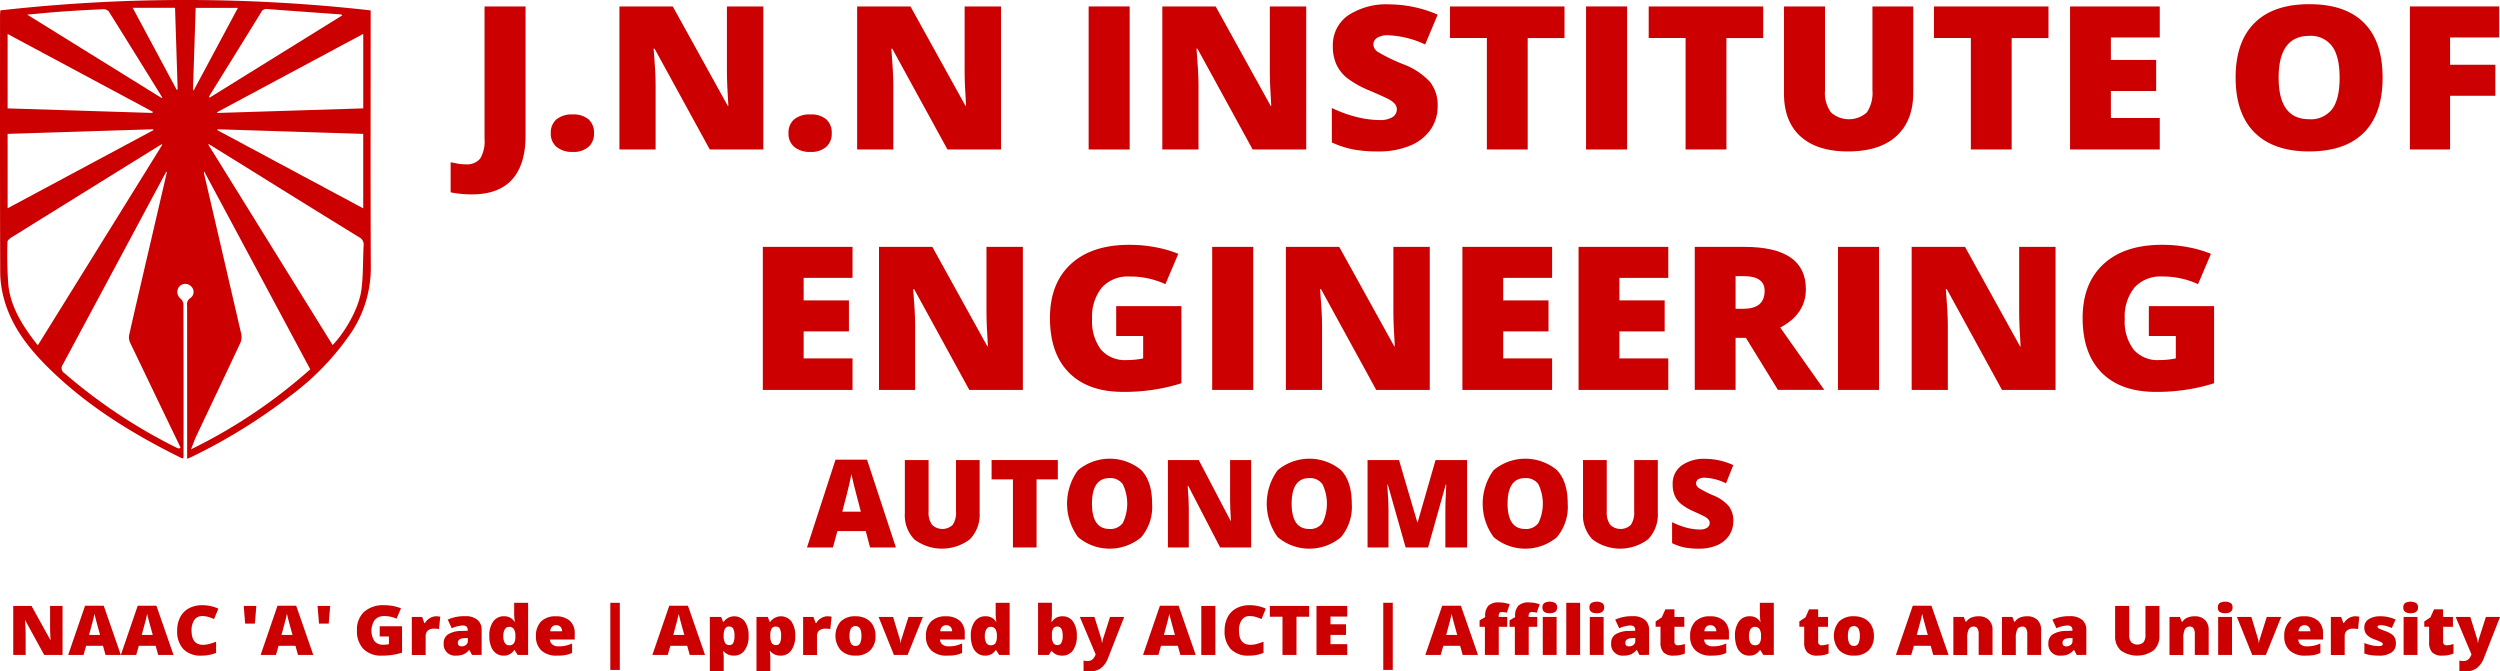 <?xml version="1.0" encoding="UTF-8"?>
<svg xmlns="http://www.w3.org/2000/svg" width="448" height="120.324" viewBox="0 0 448 120.324">
  <g id="JNNIE-Autonomous-Logo" transform="translate(-126.534 -52.222)">
    <g id="Group_183487" data-name="Group 183487" transform="translate(126.534 52.222)">
      <path id="Path_210263" data-name="Path 210263" d="M126.592,54.083a296.51,296.51,0,0,1,66.366,0v1.28c0,14.9-.042,29.8.027,44.7a20.932,20.932,0,0,1-3.488,11.719,46.931,46.931,0,0,1-10.867,11.322,100.8,100.8,0,0,1-17.813,11.02c-.207.1-.426.182-.746.318v-1.159q0-13.159-.007-26.315a1.308,1.308,0,0,1,.6-1.346,1.331,1.331,0,0,0,.145-2.055,1.437,1.437,0,0,0-2.154.017,1.506,1.506,0,0,0,.175,2.1,1.632,1.632,0,0,1,.573.96q.044,13.653.022,27.307c0,.118-.017.239-.032.4a1.19,1.19,0,0,1-.342-.044c-8.851-4.369-17.19-9.5-24.205-16.54-3.335-3.347-6.185-7.067-7.515-11.694a18.524,18.524,0,0,1-.758-4.955c-.057-15.352-.034-30.7-.032-46.052C126.546,54.8,126.57,54.536,126.592,54.083Zm59.548,59.977c2.314-2.41,4.706-6.636,5.147-9.846.362-2.631.261-5.324.409-7.987a1.454,1.454,0,0,0-.815-1.5Q181.6,89.02,172.354,83.25q-4.194-2.6-8.388-5.2l-.1.094Q175,96.091,186.141,114.059Zm-30.524-35.9-.126-.089-1.3.8q-12.815,7.949-25.625,15.91c-.3.185-.694.534-.694.8a70.451,70.451,0,0,0,.16,7.736c.389,3.579,2.166,6.633,4.278,9.489.313.421.642.829,1,1.3C140.8,102.053,148.206,90.107,155.617,78.162ZM156.459,83c-.15.074-.187.081-.2.1q-9.219,17.209-18.451,34.41a1.088,1.088,0,0,0,.32,1.622,95.54,95.54,0,0,0,19.89,13.237c.192.1.4.162.605.244l.266-.192q-4.526-9.393-9.036-18.8a2.207,2.207,0,0,1-.18-1.337c1.1-4.859,2.232-9.708,3.357-14.557C154.17,92.854,155.3,87.981,156.459,83Zm4.3,49.742A94.257,94.257,0,0,0,182.133,118.4c-6.35-11.847-12.649-23.595-19.007-35.456a1.432,1.432,0,0,0-.059.251q3.363,14.454,6.707,28.916a2.668,2.668,0,0,1-.19,1.6c-2.6,5.563-5.25,11.106-7.872,16.659C161.386,131.057,161.14,131.786,160.759,132.744Zm30.868-61.1V58.292l-26.2,14.04.03.135Q178.52,72.057,191.627,71.642Zm-26.105,3.746-.022.172q13.029,6.982,26.125,14V76.213C182.884,75.94,174.2,75.664,165.522,75.388Zm-11.485.15c-.017-.052-.034-.1-.049-.153q-13.029.414-26.086.829V89.544Zm-.194-3.077c.025-.069.047-.14.071-.209q-12.985-6.96-26.014-13.939V71.645Zm1.676-2.658c.032-.034.064-.071.1-.106-3.19-5.144-6.37-10.291-9.59-15.418a1.243,1.243,0,0,0-.955-.406q-3.64.155-7.278.411c-2.048.145-4.088.352-6.395.556Zm8.452-.207.118.13q11.877-7.366,23.8-14.763c-.153-.1-.2-.153-.246-.155-4.43-.322-8.861-.63-13.291-.97a1.018,1.018,0,0,0-1.049.635q-4.515,7.314-9.05,14.611C164.153,69.25,164.067,69.427,163.971,69.6ZM150.31,53.617l7.879,14.692c.062-.025.123-.047.182-.071q-.236-7.314-.47-14.621Zm10.8,14.749.15.03c2.609-4.871,5.216-9.74,7.908-14.763H161.6Q161.354,61.013,161.113,68.366Z" transform="translate(-126.534 -52.222)" fill="#c00"></path>
      <g id="Group_183486" data-name="Group 183486" transform="translate(80.759 0.75)">
        <path id="Path_210264" data-name="Path 210264" d="M458.435,90.589a18.8,18.8,0,0,1-3.8-.369V84.837c.4.069.815.15,1.26.236a7.4,7.4,0,0,0,1.445.13,3.033,3.033,0,0,0,2.592-1.034,6.061,6.061,0,0,0,.778-3.542V56.91h7.352V80.035q0,5.206-2.407,7.881T458.435,90.589Z" transform="translate(-454.64 -56.506)" fill="#c00"></path>
        <path id="Path_210265" data-name="Path 210265" d="M527.55,138.915a3.119,3.119,0,0,1,1.009-2.488,4.359,4.359,0,0,1,2.936-.876,4.1,4.1,0,0,1,2.816.876,3.166,3.166,0,0,1,.982,2.488,3.11,3.11,0,0,1-1.009,2.464,4.079,4.079,0,0,1-2.786.886,4.393,4.393,0,0,1-2.89-.876A3.038,3.038,0,0,1,527.55,138.915Z" transform="translate(-509.604 -115.79)" fill="#c00"></path>
        <path id="Path_210266" data-name="Path 210266" d="M603.291,82.54H593.7l-9.89-18.059h-.167q.351,4.261.352,6.505V82.54H577.51V56.91h9.558l9.853,17.813h.111q-.258-3.873-.258-6.225V56.91h6.52V82.54Z" transform="translate(-547.267 -56.506)" fill="#c00"></path>
        <path id="Path_210267" data-name="Path 210267" d="M700.61,138.915a3.119,3.119,0,0,1,1.009-2.488,4.358,4.358,0,0,1,2.936-.876,4.1,4.1,0,0,1,2.816.876,3.166,3.166,0,0,1,.982,2.488,3.111,3.111,0,0,1-1.009,2.464,4.079,4.079,0,0,1-2.786.886,4.393,4.393,0,0,1-2.89-.876A3.038,3.038,0,0,1,700.61,138.915Z" transform="translate(-640.067 -115.79)" fill="#c00"></path>
        <path id="Path_210268" data-name="Path 210268" d="M776.351,82.54h-9.594l-9.89-18.059H756.7q.351,4.261.352,6.505V82.54H750.57V56.91h9.558l9.853,17.813h.111q-.258-3.873-.258-6.225V56.91h6.52V82.54Z" transform="translate(-677.73 -56.506)" fill="#c00"></path>
        <path id="Path_210269" data-name="Path 210269" d="M919.12,82.54V56.91h7.352V82.543H919.12Z" transform="translate(-804.794 -56.506)" fill="#c00"></path>
        <path id="Path_210270" data-name="Path 210270" d="M998.541,82.54h-9.594l-9.89-18.059h-.167q.351,4.261.352,6.505V82.54H972.76V56.91h9.558l9.853,17.813h.111q-.258-3.873-.258-6.225V56.91h6.52V82.54Z" transform="translate(-845.231 -56.506)" fill="#c00"></path>
        <path id="Path_210271" data-name="Path 210271" d="M1115.133,73.634a7.268,7.268,0,0,1-1.277,4.234,8.28,8.28,0,0,1-3.685,2.875,14.322,14.322,0,0,1-5.649,1.026,24.142,24.142,0,0,1-4.536-.359,17.464,17.464,0,0,1-3.815-1.253V73.986a22.735,22.735,0,0,0,4.352,1.588,17.108,17.108,0,0,0,4.147.569,4.213,4.213,0,0,0,2.39-.534,1.616,1.616,0,0,0,.758-1.376,1.46,1.46,0,0,0-.305-.921,3.506,3.506,0,0,0-.982-.8q-.676-.4-3.6-1.649a17.652,17.652,0,0,1-3.973-2.208,6.831,6.831,0,0,1-1.964-2.454,7.766,7.766,0,0,1-.64-3.279,6.448,6.448,0,0,1,2.722-5.523,12.487,12.487,0,0,1,7.483-1.981,21.975,21.975,0,0,1,8.575,1.841l-2.24,5.346a16.986,16.986,0,0,0-6.557-1.649,3.577,3.577,0,0,0-2.075.473,1.405,1.405,0,0,0-.647,1.174,1.677,1.677,0,0,0,.824,1.349,32.118,32.118,0,0,0,4.472,2.173,12.4,12.4,0,0,1,4.861,3.2A6.689,6.689,0,0,1,1115.133,73.634Z" transform="translate(-938.265 -55.383)" fill="#c00"></path>
        <path id="Path_210272" data-name="Path 210272" d="M1196.1,82.54h-7.315V62.571h-6.611V56.91h20.521v5.664H1196.1Z" transform="translate(-1003.097 -56.506)" fill="#c00"></path>
        <path id="Path_210273" data-name="Path 210273" d="M1281.26,82.54V56.91h7.352V82.543h-7.352Z" transform="translate(-1077.797 -56.506)" fill="#c00"></path>
        <path id="Path_210274" data-name="Path 210274" d="M1340.786,82.54h-7.315V62.571h-6.611V56.91h20.521v5.664h-6.594Z" transform="translate(-1112.173 -56.506)" fill="#c00"></path>
        <path id="Path_210275" data-name="Path 210275" d="M1448.519,56.91V72.338q0,5.032-3.01,7.793t-8.676,2.762q-5.538,0-8.509-2.683T1425.35,72.5V56.91h7.352V71.952a5.926,5.926,0,0,0,1.073,3.946,4.822,4.822,0,0,0,6.419.01,6.263,6.263,0,0,0,1.009-3.987V56.91Z" transform="translate(-1186.421 -56.506)" fill="#c00"></path>
        <path id="Path_210276" data-name="Path 210276" d="M1548.467,82.54h-7.315V62.571h-6.611V56.91h20.521v5.664h-6.594Z" transform="translate(-1268.735 -56.506)" fill="#c00"></path>
        <path id="Path_210277" data-name="Path 210277" d="M1649.705,82.54H1633.63V56.91h16.075v5.558h-8.76V66.5h8.113v5.558h-8.113V76.9h8.76Z" transform="translate(-1343.435 -56.506)" fill="#c00"></path>
        <path id="Path_210278" data-name="Path 210278" d="M1780.5,68.453q0,6.469-3.352,9.836t-9.816,3.367q-6.372,0-9.769-3.384t-3.4-9.853q0-6.4,3.38-9.774t9.826-3.375q6.465,0,9.8,3.347T1780.5,68.453Zm-18.63,0q0,7.432,5.464,7.433a4.8,4.8,0,0,0,4.12-1.807q1.344-1.805,1.344-5.627,0-3.84-1.361-5.671a4.743,4.743,0,0,0-4.066-1.831Q1761.867,60.951,1761.867,68.453Z" transform="translate(-1434.298 -55.27)" fill="#c00"></path>
        <path id="Path_210279" data-name="Path 210279" d="M1888.234,82.54h-7.2V56.91h16v5.558h-8.8v4.891h8.113v5.558h-8.113Z" transform="translate(-1529.941 -56.506)" fill="#c00"></path>
        <path id="Path_210280" data-name="Path 210280" d="M697.985,257.593H681.91V231.96h16.075v5.558h-8.76v4.032h8.113v5.558h-8.113v4.839h8.76Z" transform="translate(-625.97 -188.47)" fill="#c00"></path>
        <path id="Path_210281" data-name="Path 210281" d="M792.26,257.593h-9.594l-9.89-18.059h-.167q.351,4.261.352,6.505v11.554H766.48V231.96h9.557l9.853,17.813H786q-.258-3.873-.258-6.225V231.96h6.52v25.633Z" transform="translate(-689.724 -188.47)" fill="#c00"></path>
        <path id="Path_210282" data-name="Path 210282" d="M902.819,241.453h11.687v13.816a33.77,33.77,0,0,1-10.463,1.543q-6.262,0-9.676-3.436t-3.416-9.8q0-6.206,3.741-9.661t10.483-3.453a24.547,24.547,0,0,1,4.824.455,21.3,21.3,0,0,1,3.953,1.157l-2.316,5.435a15.009,15.009,0,0,0-6.427-1.369,6.278,6.278,0,0,0-4.955,1.972,8.223,8.223,0,0,0-1.75,5.637,8.316,8.316,0,0,0,1.583,5.479,5.625,5.625,0,0,0,4.566,1.885,14.089,14.089,0,0,0,3-.3V246.8h-4.834Z" transform="translate(-783.557 -187.339)" fill="#c00"></path>
        <path id="Path_210283" data-name="Path 210283" d="M1009.07,257.593V231.96h7.352v25.633Z" transform="translate(-872.604 -188.47)" fill="#c00"></path>
        <path id="Path_210284" data-name="Path 210284" d="M1088.5,257.593h-9.594l-9.89-18.059h-.167q.351,4.261.352,6.505v11.554h-6.481V231.96h9.558l9.853,17.813h.111q-.259-3.873-.259-6.225V231.96h6.52v25.633Z" transform="translate(-913.048 -188.47)" fill="#c00"></path>
        <path id="Path_210285" data-name="Path 210285" d="M1207.305,257.593H1191.23V231.96h16.075v5.558h-8.76v4.032h8.113v5.558h-8.113v4.839h8.76Z" transform="translate(-1009.927 -188.47)" fill="#c00"></path>
        <path id="Path_210286" data-name="Path 210286" d="M1291.885,257.593H1275.81V231.96h16.075v5.558h-8.76v4.032h8.113v5.558h-8.113v4.839h8.76v5.646Z" transform="translate(-1073.689 -188.47)" fill="#c00"></path>
        <path id="Path_210287" data-name="Path 210287" d="M1367.7,248.264v9.326h-7.315V231.96h8.871q11.039,0,11.039,7.574,0,4.453-4.593,6.889l7.889,11.167h-8.3l-5.742-9.326Zm0-5.206h1.371q3.832,0,3.835-3.21,0-2.647-3.759-2.646H1367.7v5.856Z" transform="translate(-1137.443 -188.47)" fill="#c00"></path>
        <path id="Path_210288" data-name="Path 210288" d="M1464.67,257.593V231.96h7.352v25.633Z" transform="translate(-1216.063 -188.47)" fill="#c00"></path>
        <path id="Path_210289" data-name="Path 210289" d="M1544.1,257.593h-9.594l-9.89-18.059h-.167q.351,4.261.352,6.505v11.554h-6.481V231.96h9.558l9.853,17.813h.111q-.258-3.873-.258-6.225V231.96h6.52v25.633Z" transform="translate(-1256.508 -188.47)" fill="#c00"></path>
        <path id="Path_210290" data-name="Path 210290" d="M1654.649,241.453h11.687v13.816a33.77,33.77,0,0,1-10.463,1.543q-6.262,0-9.676-3.436t-3.416-9.8q0-6.206,3.741-9.661T1657,230.46a24.547,24.547,0,0,1,4.824.455,21.3,21.3,0,0,1,3.953,1.157l-2.316,5.435a15.009,15.009,0,0,0-6.427-1.369,6.278,6.278,0,0,0-4.955,1.972,8.223,8.223,0,0,0-1.75,5.637,8.316,8.316,0,0,0,1.583,5.479,5.625,5.625,0,0,0,4.566,1.885,14.088,14.088,0,0,0,3-.3V246.8h-4.834Z" transform="translate(-1350.333 -187.339)" fill="#c00"></path>
      </g>
    </g>
    <g id="Group_183488" data-name="Group 183488" transform="translate(128.908 160.04)">
      <path id="Path_210291" data-name="Path 210291" d="M145.016,502.147h-3.288l-3.389-6.19h-.057c.081.975.121,1.716.121,2.23v3.96H136.18v-8.785h3.276l3.377,6.1h.037q-.089-1.329-.089-2.134V493.36h2.235Z" transform="translate(-136.18 -492.597)" fill="#c00"></path>
      <path id="Path_210292" data-name="Path 210292" d="M182.857,502.042l-.458-1.647h-3.015l-.47,1.647H176.16l3.027-8.822h3.345l3.067,8.822Zm-.977-3.594-.4-1.442c-.094-.32-.207-.736-.34-1.243s-.222-.874-.263-1.093c-.037.2-.113.542-.226,1.009s-.362,1.393-.746,2.769h1.974Z" transform="translate(-166.319 -492.491)" fill="#c00"></path>
      <path id="Path_210293" data-name="Path 210293" d="M221.207,502.042l-.458-1.647h-3.015l-.47,1.647H214.51l3.028-8.822h3.345l3.067,8.822Zm-.977-3.594-.4-1.442c-.094-.32-.207-.736-.34-1.243s-.222-.874-.263-1.093c-.037.2-.113.542-.226,1.009s-.362,1.393-.746,2.769h1.974Z" transform="translate(-195.23 -492.491)" fill="#c00"></path>
      <path id="Path_210294" data-name="Path 210294" d="M260.015,494.789a1.623,1.623,0,0,0-1.4.694,3.212,3.212,0,0,0-.5,1.915q0,2.536,2.038,2.535a4.393,4.393,0,0,0,1.194-.162c.384-.108.773-.239,1.162-.391v2.006a6.745,6.745,0,0,1-2.629.487,4.285,4.285,0,0,1-3.222-1.154,4.592,4.592,0,0,1-1.12-3.335,5.057,5.057,0,0,1,.544-2.4,3.769,3.769,0,0,1,1.561-1.59,4.915,4.915,0,0,1,2.4-.556,6.933,6.933,0,0,1,2.875.618l-.768,1.868a8.73,8.73,0,0,0-1.029-.384A3.894,3.894,0,0,0,260.015,494.789Z" transform="translate(-226.161 -492.205)" fill="#c00"></path>
      <path id="Path_210295" data-name="Path 210295" d="M306.232,493.36l-.261,3.173h-1.74l-.261-3.173Z" transform="translate(-262.67 -492.597)" fill="#c00"></path>
      <path id="Path_210296" data-name="Path 210296" d="M322.977,502.042l-.458-1.647H319.5l-.47,1.647H316.28l3.027-8.822h3.345l3.067,8.822Zm-.98-3.594-.4-1.442c-.094-.32-.207-.736-.34-1.243s-.222-.874-.263-1.093c-.037.2-.113.542-.226,1.009s-.362,1.393-.746,2.769H322Z" transform="translate(-271.951 -492.491)" fill="#c00"></path>
      <path id="Path_210297" data-name="Path 210297" d="M360,493.36l-.261,3.173H358l-.261-3.173Z" transform="translate(-303.206 -492.597)" fill="#c00"></path>
      <path id="Path_210298" data-name="Path 210298" d="M390.511,496.618h4v4.736a11.6,11.6,0,0,1-3.586.529,4.468,4.468,0,0,1-3.318-1.179,4.563,4.563,0,0,1-1.172-3.36,4.282,4.282,0,0,1,1.282-3.311,5.1,5.1,0,0,1,3.594-1.184,8.465,8.465,0,0,1,1.654.155,7.255,7.255,0,0,1,1.356.4l-.793,1.863a5.139,5.139,0,0,0-2.2-.468,2.156,2.156,0,0,0-1.7.677,3.459,3.459,0,0,0-.057,3.81,1.929,1.929,0,0,0,1.565.645,4.793,4.793,0,0,0,1.029-.1V498.45h-1.656v-1.831Z" transform="translate(-324.841 -492.213)" fill="#c00"></path>
      <path id="Path_210299" data-name="Path 210299" d="M430.692,500.91a3.779,3.779,0,0,1,.615.049l.14.025-.222,2.218a3.8,3.8,0,0,0-.844-.071,1.674,1.674,0,0,0-1.181.352,1.329,1.329,0,0,0-.369,1.012v3.347H426.35v-6.811H428.2l.386,1.088h.121a2.416,2.416,0,0,1,.866-.874A2.154,2.154,0,0,1,430.692,500.91Z" transform="translate(-354.928 -498.289)" fill="#c00"></path>
      <path id="Path_210300" data-name="Path 210300" d="M454.638,507.839l-.475-.9h-.052a2.772,2.772,0,0,1-1.021.8,3.573,3.573,0,0,1-1.346.217,2.01,2.01,0,0,1-2.183-2.2,1.809,1.809,0,0,1,.8-1.62,4.56,4.56,0,0,1,2.316-.6l1.2-.037v-.1q0-.842-.876-.842a5.455,5.455,0,0,0-2,.5l-.716-1.551a7.228,7.228,0,0,1,3.175-.613,3.19,3.19,0,0,1,2.141.65,2.264,2.264,0,0,1,.758,1.814v4.465ZM452.8,506.3a1.154,1.154,0,0,0,.77-.271.88.88,0,0,0,.32-.7V504.8l-.571.025q-1.226.041-1.226.854C452.093,506.091,452.327,506.3,452.8,506.3Z" transform="translate(-372.425 -498.289)" fill="#c00"></path>
      <path id="Path_210301" data-name="Path 210301" d="M485.325,500.541a2.231,2.231,0,0,1-1.341-.414,2.63,2.63,0,0,1-.889-1.221,5.163,5.163,0,0,1-.315-1.88,4.238,4.238,0,0,1,.7-2.6,2.29,2.29,0,0,1,1.937-.938,2.1,2.1,0,0,1,1.885,1h.052a10.576,10.576,0,0,1-.121-1.6V491.07h2.5v9.351h-1.873l-.534-.859h-.1A2.132,2.132,0,0,1,485.325,500.541Zm1.017-1.858a.948.948,0,0,0,.842-.354,2.044,2.044,0,0,0,.263-1.093v-.187a2.27,2.27,0,0,0-.273-1.282.984.984,0,0,0-.857-.382.847.847,0,0,0-.758.436,2.367,2.367,0,0,0-.271,1.241,2.207,2.207,0,0,0,.273,1.209A.876.876,0,0,0,486.342,498.683Z" transform="translate(-397.469 -490.871)" fill="#c00"></path>
      <path id="Path_210302" data-name="Path 210302" d="M520.523,507.967a3.99,3.99,0,0,1-2.789-.9,3.307,3.307,0,0,1-.994-2.575,3.585,3.585,0,0,1,.921-2.646,3.549,3.549,0,0,1,2.629-.923,3.615,3.615,0,0,1,2.511.8,2.956,2.956,0,0,1,.886,2.311v1.046h-4.438a1.147,1.147,0,0,0,.441.9,1.79,1.79,0,0,0,1.132.325,5.737,5.737,0,0,0,1.2-.118,6.323,6.323,0,0,0,1.191-.4v1.688a4.577,4.577,0,0,1-1.206.391A8.676,8.676,0,0,1,520.523,507.967Zm-.145-5.452a1.063,1.063,0,0,0-.734.261,1.2,1.2,0,0,0-.347.82h2.134a1.128,1.128,0,0,0-.3-.788A1,1,0,0,0,520.378,502.515Z" transform="translate(-423.07 -498.296)" fill="#c00"></path>
      <path id="Path_210303" data-name="Path 210303" d="M570.88,491.07h1.7V503.1h-1.7Z" transform="translate(-463.884 -490.871)" fill="#c00"></path>
      <path id="Path_210304" data-name="Path 210304" d="M608.188,502.042l-.458-1.647h-3.015l-.47,1.647H601.49l3.028-8.822h3.345l3.067,8.822Zm-.977-3.594-.4-1.442c-.094-.32-.207-.736-.34-1.243s-.221-.874-.263-1.093c-.037.2-.113.542-.226,1.009s-.362,1.393-.746,2.769h1.974Z" transform="translate(-486.959 -492.491)" fill="#c00"></path>
      <path id="Path_210305" data-name="Path 210305" d="M647.645,507.967a2.6,2.6,0,0,1-.977-.172,2.474,2.474,0,0,1-.857-.615H645.7a8.087,8.087,0,0,1,.113.889V510.8H643.33v-9.764h2.018l.35.866h.113a2.342,2.342,0,0,1,3.783-.047,4.307,4.307,0,0,1,.679,2.572,4.231,4.231,0,0,1-.709,2.592A2.28,2.28,0,0,1,647.645,507.967Zm-.832-5.206a.818.818,0,0,0-.766.369,2.32,2.32,0,0,0-.239,1.1v.187a2.454,2.454,0,0,0,.249,1.268.856.856,0,0,0,.78.391.729.729,0,0,0,.692-.389,2.811,2.811,0,0,0,.217-1.282,2.675,2.675,0,0,0-.217-1.258A.754.754,0,0,0,646.813,502.761Z" transform="translate(-518.501 -498.296)" fill="#c00"></path>
      <path id="Path_210306" data-name="Path 210306" d="M681.6,507.967a2.6,2.6,0,0,1-.977-.172,2.474,2.474,0,0,1-.857-.615h-.113a8.087,8.087,0,0,1,.113.889V510.8H677.29v-9.764h2.018l.35.866h.113a2.342,2.342,0,0,1,3.783-.047,4.307,4.307,0,0,1,.679,2.572,4.231,4.231,0,0,1-.709,2.592A2.274,2.274,0,0,1,681.6,507.967Zm-.832-5.206a.818.818,0,0,0-.766.369,2.32,2.32,0,0,0-.239,1.1v.187a2.455,2.455,0,0,0,.249,1.268.857.857,0,0,0,.78.391.729.729,0,0,0,.692-.389,2.811,2.811,0,0,0,.217-1.282,2.674,2.674,0,0,0-.217-1.258A.754.754,0,0,0,680.773,502.761Z" transform="translate(-544.102 -498.296)" fill="#c00"></path>
      <path id="Path_210307" data-name="Path 210307" d="M715.592,500.91a3.779,3.779,0,0,1,.615.049l.14.025-.222,2.218a3.8,3.8,0,0,0-.844-.071,1.674,1.674,0,0,0-1.181.352,1.329,1.329,0,0,0-.369,1.012v3.347H711.25v-6.811H713.1l.386,1.088h.121a2.416,2.416,0,0,1,.866-.874A2.154,2.154,0,0,1,715.592,500.91Z" transform="translate(-569.703 -498.289)" fill="#c00"></path>
      <path id="Path_210308" data-name="Path 210308" d="M741.95,504.42a3.487,3.487,0,0,1-.95,2.6,3.625,3.625,0,0,1-2.656.935,3.545,3.545,0,0,1-2.607-.955,3.966,3.966,0,0,1-.017-5.171,3.661,3.661,0,0,1,2.663-.923,3.988,3.988,0,0,1,1.873.426,2.987,2.987,0,0,1,1.253,1.223A3.8,3.8,0,0,1,741.95,504.42Zm-4.659,0a2.874,2.874,0,0,0,.249,1.337.872.872,0,0,0,.832.46.84.84,0,0,0,.815-.46,2.969,2.969,0,0,0,.239-1.337,2.852,2.852,0,0,0-.241-1.317.984.984,0,0,0-1.644,0A2.78,2.78,0,0,0,737.29,504.42Z" transform="translate(-587.434 -498.289)" fill="#c00"></path>
      <path id="Path_210309" data-name="Path 210309" d="M768.952,508.208,766.21,501.4H768.8l1.218,4.027c0,.02.012.054.025.1s.025.106.037.172.025.135.034.212a1.573,1.573,0,0,1,.015.207h.044a2.279,2.279,0,0,1,.113-.679l1.275-4.039h2.584l-2.742,6.808h-2.452Z" transform="translate(-611.135 -498.658)" fill="#c00"></path>
      <path id="Path_210310" data-name="Path 210310" d="M804.473,507.967a3.989,3.989,0,0,1-2.789-.9,3.307,3.307,0,0,1-.994-2.575,3.585,3.585,0,0,1,.921-2.646,3.549,3.549,0,0,1,2.629-.923,3.614,3.614,0,0,1,2.511.8,2.956,2.956,0,0,1,.886,2.311v1.046H803.2a1.147,1.147,0,0,0,.441.9,1.79,1.79,0,0,0,1.132.325,5.738,5.738,0,0,0,1.2-.118,6.324,6.324,0,0,0,1.191-.4v1.688a4.578,4.578,0,0,1-1.206.391A8.678,8.678,0,0,1,804.473,507.967Zm-.145-5.452a1.062,1.062,0,0,0-.733.261,1.2,1.2,0,0,0-.347.82h2.134a1.128,1.128,0,0,0-.3-.788A1,1,0,0,0,804.328,502.515Z" transform="translate(-637.129 -498.296)" fill="#c00"></path>
      <path id="Path_210311" data-name="Path 210311" d="M835.885,500.541a2.231,2.231,0,0,1-1.341-.414,2.63,2.63,0,0,1-.889-1.221,5.162,5.162,0,0,1-.315-1.88,4.238,4.238,0,0,1,.7-2.6,2.29,2.29,0,0,1,1.937-.938,2.1,2.1,0,0,1,1.885,1h.052a10.584,10.584,0,0,1-.121-1.6V491.07h2.5v9.351h-1.873l-.534-.859h-.1A2.132,2.132,0,0,1,835.885,500.541Zm1.017-1.858a.948.948,0,0,0,.842-.354,2.044,2.044,0,0,0,.263-1.093v-.187a2.27,2.27,0,0,0-.273-1.282.984.984,0,0,0-.857-.382.847.847,0,0,0-.758.436,2.367,2.367,0,0,0-.271,1.241,2.207,2.207,0,0,0,.273,1.209A.878.878,0,0,0,836.9,498.683Z" transform="translate(-661.742 -490.871)" fill="#c00"></path>
      <path id="Path_210312" data-name="Path 210312" d="M886.684,493.484a2.2,2.2,0,0,1,1.863.93,4.246,4.246,0,0,1,.689,2.577,4.3,4.3,0,0,1-.694,2.6,2.265,2.265,0,0,1-1.932.94,2.826,2.826,0,0,1-.711-.081,2.125,2.125,0,0,1-.556-.226,2.9,2.9,0,0,1-.569-.48h-.153l-.394.667H882.29V491.06h2.481v2.114c0,.254-.03.687-.089,1.3h.089a2.215,2.215,0,0,1,.834-.763A2.451,2.451,0,0,1,886.684,493.484Zm-.908,1.844a.87.87,0,0,0-.763.342,1.88,1.88,0,0,0-.241,1.076v.33a2.254,2.254,0,0,0,.241,1.2.872.872,0,0,0,.788.364.73.73,0,0,0,.672-.423,2.62,2.62,0,0,0,.234-1.248Q886.71,495.328,885.775,495.328Z" transform="translate(-698.644 -490.863)" fill="#c00"></path>
      <path id="Path_210313" data-name="Path 210313" d="M912.72,501.4h2.616l1.218,3.906a3.724,3.724,0,0,1,.121.738h.052a3.829,3.829,0,0,1,.153-.726l1.25-3.919h2.533l-2.843,7.241a4.256,4.256,0,0,1-1.341,1.952,3.484,3.484,0,0,1-2.08.571,5.22,5.22,0,0,1-1.017-.1v-1.846a3.608,3.608,0,0,0,.768.071,1.3,1.3,0,0,0,.578-.121,1.331,1.331,0,0,0,.431-.34,2.934,2.934,0,0,0,.394-.719Z" transform="translate(-721.584 -498.658)" fill="#c00"></path>
      <path id="Path_210314" data-name="Path 210314" d="M965.407,502.042l-.458-1.647h-3.015l-.47,1.647H958.71l3.028-8.822h3.345l3.067,8.822Zm-.98-3.594-.4-1.442c-.094-.32-.207-.736-.34-1.243s-.221-.874-.263-1.093c-.037.2-.113.542-.226,1.009s-.362,1.393-.746,2.769h1.974Z" transform="translate(-756.254 -492.491)" fill="#c00"></path>
      <path id="Path_210315" data-name="Path 210315" d="M1001.13,502.155V493.37h2.521v8.785Z" transform="translate(-788.233 -492.605)" fill="#c00"></path>
      <path id="Path_210316" data-name="Path 210316" d="M1022.6,494.789a1.623,1.623,0,0,0-1.4.694,3.212,3.212,0,0,0-.5,1.915q0,2.536,2.038,2.535a4.392,4.392,0,0,0,1.194-.162c.384-.108.773-.239,1.162-.391v2.006a6.745,6.745,0,0,1-2.629.487,4.285,4.285,0,0,1-3.222-1.154,4.6,4.6,0,0,1-1.12-3.335,5.086,5.086,0,0,1,.544-2.4,3.769,3.769,0,0,1,1.56-1.59,4.915,4.915,0,0,1,2.4-.556,6.925,6.925,0,0,1,2.875.618l-.768,1.868a8.731,8.731,0,0,0-1.029-.384A3.905,3.905,0,0,0,1022.6,494.789Z" transform="translate(-801.048 -492.205)" fill="#c00"></path>
      <path id="Path_210317" data-name="Path 210317" d="M1055.805,502.147H1053.3V495.3h-2.267V493.36h7.035V495.3h-2.26Z" transform="translate(-825.851 -492.597)" fill="#c00"></path>
      <path id="Path_210318" data-name="Path 210318" d="M1090.511,502.155H1085V493.37h5.511v1.905h-3v1.383h2.781v1.905h-2.781v1.659h3Z" transform="translate(-851.459 -492.605)" fill="#c00"></path>
      <path id="Path_210319" data-name="Path 210319" d="M1133.62,491.07h1.7V503.1h-1.7Z" transform="translate(-888.112 -490.871)" fill="#c00"></path>
      <path id="Path_210320" data-name="Path 210320" d="M1170.927,502.042l-.458-1.647h-3.015l-.47,1.647h-2.754l3.028-8.822h3.345l3.067,8.822Zm-.98-3.594-.4-1.442c-.094-.32-.207-.736-.34-1.243s-.222-.874-.263-1.093c-.039.2-.113.542-.226,1.009s-.362,1.393-.746,2.769h1.974Z" transform="translate(-911.188 -492.491)" fill="#c00"></path>
      <path id="Path_210321" data-name="Path 210321" d="M1208.712,494.762h-1.528v5.048H1204.7v-5.048h-.953v-1.154l1-.576v-.113a2.686,2.686,0,0,1,.581-1.935,2.536,2.536,0,0,1,1.863-.588,5.935,5.935,0,0,1,.935.071,7.715,7.715,0,0,1,1.026.254l-.534,1.521a3.469,3.469,0,0,0-.9-.121.5.5,0,0,0-.416.165.881.881,0,0,0-.13.537V493h1.529v1.76Zm5.368,0h-1.531v5.048h-2.481v-5.048h-.953v-1.154l1-.576v-.113a2.686,2.686,0,0,1,.581-1.935,2.536,2.536,0,0,1,1.863-.588,5.937,5.937,0,0,1,.935.071,7.713,7.713,0,0,1,1.026.254l-.534,1.521a3.469,3.469,0,0,0-.9-.121.5.5,0,0,0-.416.165.882.882,0,0,0-.13.537V493h1.531v1.76Zm.928-3.456a.968.968,0,0,1,.31-.788,2.073,2.073,0,0,1,2.013,0,.958.958,0,0,1,.318.78q0,1.034-1.327,1.034T1215.009,491.306Zm2.545,8.5h-2.481V493h2.481Z" transform="translate(-940.98 -490.26)" fill="#c00"></path>
      <path id="Path_210322" data-name="Path 210322" d="M1269.331,500.421h-2.481V491.07h2.481Z" transform="translate(-988.549 -490.871)" fill="#c00"></path>
      <path id="Path_210323" data-name="Path 210323" d="M1283.71,491.306a.968.968,0,0,1,.31-.788,2.073,2.073,0,0,1,2.013,0,.958.958,0,0,1,.318.78q0,1.034-1.327,1.034T1283.71,491.306Zm2.545,8.5h-2.481V493h2.481Z" transform="translate(-1001.259 -490.26)" fill="#c00"></path>
      <path id="Path_210324" data-name="Path 210324" d="M1304.6,507.839l-.475-.9h-.052a2.773,2.773,0,0,1-1.021.8,3.526,3.526,0,0,1-1.346.217,2.01,2.01,0,0,1-2.183-2.2,1.809,1.809,0,0,1,.8-1.62,4.56,4.56,0,0,1,2.316-.6l1.2-.037v-.1q0-.842-.876-.842a5.455,5.455,0,0,0-2,.5l-.716-1.551a7.224,7.224,0,0,1,3.173-.613,3.19,3.19,0,0,1,2.141.65,2.265,2.265,0,0,1,.758,1.814v4.465Zm-1.839-1.538a1.159,1.159,0,0,0,.77-.271.873.873,0,0,0,.32-.7V504.8l-.571.025q-1.226.041-1.226.854C1302.053,506.091,1302.289,506.3,1302.759,506.3Z" transform="translate(-1013.178 -498.289)" fill="#c00"></path>
      <path id="Path_210325" data-name="Path 210325" d="M1335.949,502.286a3.922,3.922,0,0,0,1.2-.234v1.713a5.032,5.032,0,0,1-.955.29,5.628,5.628,0,0,1-1.063.086,2.4,2.4,0,0,1-1.8-.581,2.5,2.5,0,0,1-.551-1.782v-2.806h-.869v-.955l1.105-.738.64-1.43h1.625v1.364h1.765v1.76h-1.765v2.651A.584.584,0,0,0,1335.949,502.286Z" transform="translate(-1037.595 -494.474)" fill="#c00"></path>
      <path id="Path_210326" data-name="Path 210326" d="M1360.823,507.967a3.99,3.99,0,0,1-2.789-.9,3.307,3.307,0,0,1-.994-2.575,3.585,3.585,0,0,1,.921-2.646,3.549,3.549,0,0,1,2.629-.923,3.614,3.614,0,0,1,2.511.8,2.956,2.956,0,0,1,.886,2.311v1.046h-4.438a1.147,1.147,0,0,0,.441.9,1.79,1.79,0,0,0,1.132.325,5.737,5.737,0,0,0,1.2-.118,6.244,6.244,0,0,0,1.189-.4v1.688a4.548,4.548,0,0,1-1.206.391A9.513,9.513,0,0,1,1360.823,507.967Zm-.148-5.452a1.062,1.062,0,0,0-.734.261,1.2,1.2,0,0,0-.347.82h2.134a1.128,1.128,0,0,0-.3-.788A1,1,0,0,0,1360.676,502.515Z" transform="translate(-1056.54 -498.296)" fill="#c00"></path>
      <path id="Path_210327" data-name="Path 210327" d="M1392.235,500.541a2.231,2.231,0,0,1-1.341-.414,2.613,2.613,0,0,1-.889-1.221,5.162,5.162,0,0,1-.315-1.88,4.238,4.238,0,0,1,.7-2.6,2.29,2.29,0,0,1,1.937-.938,2.1,2.1,0,0,1,1.885,1h.052a10.568,10.568,0,0,1-.121-1.6V491.07h2.5v9.351h-1.873l-.534-.859h-.1A2.138,2.138,0,0,1,1392.235,500.541Zm1.014-1.858a.951.951,0,0,0,.842-.354,2.044,2.044,0,0,0,.263-1.093v-.187a2.27,2.27,0,0,0-.273-1.282.984.984,0,0,0-.857-.382.847.847,0,0,0-.758.436,2.367,2.367,0,0,0-.271,1.241,2.207,2.207,0,0,0,.273,1.209A.876.876,0,0,0,1393.249,498.683Z" transform="translate(-1081.153 -490.871)" fill="#c00"></path>
      <path id="Path_210328" data-name="Path 210328" d="M1440.579,502.286a3.922,3.922,0,0,0,1.2-.234v1.713a5.032,5.032,0,0,1-.955.29,5.628,5.628,0,0,1-1.063.086,2.4,2.4,0,0,1-1.8-.581,2.5,2.5,0,0,1-.551-1.782v-2.806h-.869v-.955l1.105-.738.64-1.43h1.625v1.364h1.765v1.76h-1.765v2.651A.584.584,0,0,0,1440.579,502.286Z" transform="translate(-1116.472 -494.474)" fill="#c00"></path>
      <path id="Path_210329" data-name="Path 210329" d="M1468.84,504.42a3.487,3.487,0,0,1-.95,2.6,3.625,3.625,0,0,1-2.656.935,3.549,3.549,0,0,1-2.607-.955,3.966,3.966,0,0,1-.017-5.171,3.661,3.661,0,0,1,2.663-.923,3.988,3.988,0,0,1,1.873.426,2.988,2.988,0,0,1,1.253,1.223A3.768,3.768,0,0,1,1468.84,504.42Zm-4.659,0a2.878,2.878,0,0,0,.246,1.337.872.872,0,0,0,.832.46.84.84,0,0,0,.815-.46,3,3,0,0,0,.239-1.337,2.853,2.853,0,0,0-.241-1.317.984.984,0,0,0-1.644,0A2.814,2.814,0,0,0,1464.18,504.42Z" transform="translate(-1135.409 -498.289)" fill="#c00"></path>
      <path id="Path_210330" data-name="Path 210330" d="M1513.517,502.042l-.458-1.647h-3.015l-.47,1.647h-2.754l3.028-8.822h3.345l3.067,8.822Zm-.977-3.594-.4-1.442c-.094-.32-.207-.736-.34-1.243s-.222-.874-.263-1.093c-.039.2-.113.542-.226,1.009s-.362,1.393-.746,2.769h1.974Z" transform="translate(-1169.453 -492.491)" fill="#c00"></path>
      <path id="Path_210331" data-name="Path 210331" d="M1553.2,507.839v-3.714a2.025,2.025,0,0,0-.207-1.024.712.712,0,0,0-.662-.345.973.973,0,0,0-.908.475,3.424,3.424,0,0,0-.278,1.629v2.981h-2.481v-6.811h1.873l.31.842h.145a1.942,1.942,0,0,1,.879-.721,3.262,3.262,0,0,1,1.292-.241,2.529,2.529,0,0,1,1.856.655,2.472,2.472,0,0,1,.665,1.846v4.428Z" transform="translate(-1200.995 -498.289)" fill="#c00"></path>
      <path id="Path_210332" data-name="Path 210332" d="M1588.586,507.839v-3.714a2.023,2.023,0,0,0-.207-1.024.712.712,0,0,0-.662-.345.973.973,0,0,0-.908.475,3.424,3.424,0,0,0-.278,1.629v2.981h-2.481v-6.811h1.873l.31.842h.145a1.942,1.942,0,0,1,.879-.721,3.262,3.262,0,0,1,1.292-.241,2.529,2.529,0,0,1,1.856.655,2.472,2.472,0,0,1,.665,1.846v4.428Z" transform="translate(-1227.674 -498.289)" fill="#c00"></path>
      <path id="Path_210333" data-name="Path 210333" d="M1622.928,507.839l-.475-.9h-.052a2.774,2.774,0,0,1-1.021.8,3.526,3.526,0,0,1-1.346.217,2.01,2.01,0,0,1-2.183-2.2,1.808,1.808,0,0,1,.8-1.62,4.56,4.56,0,0,1,2.316-.6l1.2-.037v-.1q0-.842-.876-.842a5.455,5.455,0,0,0-2,.5l-.716-1.551a7.223,7.223,0,0,1,3.173-.613,3.19,3.19,0,0,1,2.141.65,2.264,2.264,0,0,1,.758,1.814v4.465Zm-1.841-1.538a1.159,1.159,0,0,0,.77-.271.873.873,0,0,0,.32-.7V504.8l-.571.025q-1.226.041-1.226.854C1620.383,506.091,1620.617,506.3,1621.087,506.3Z" transform="translate(-1253.154 -498.289)" fill="#c00"></path>
      <path id="Path_210334" data-name="Path 210334" d="M1674.38,493.36v5.287a3.444,3.444,0,0,1-1.031,2.671,5.11,5.11,0,0,1-5.89.027,3.377,3.377,0,0,1-1.019-2.644V493.36h2.521v5.157a2.025,2.025,0,0,0,.369,1.351,1.652,1.652,0,0,0,2.2,0,2.138,2.138,0,0,0,.347-1.366V493.36h2.5Z" transform="translate(-1289.785 -492.597)" fill="#c00"></path>
      <path id="Path_210335" data-name="Path 210335" d="M1710.566,507.839v-3.714a2.023,2.023,0,0,0-.207-1.024.712.712,0,0,0-.662-.345.973.973,0,0,0-.908.475,3.424,3.424,0,0,0-.278,1.629v2.981h-2.481v-6.811h1.873l.31.842h.145a1.942,1.942,0,0,1,.879-.721,3.262,3.262,0,0,1,1.292-.241,2.529,2.529,0,0,1,1.856.655,2.472,2.472,0,0,1,.665,1.846v4.428Z" transform="translate(-1319.63 -498.289)" fill="#c00"></path>
      <path id="Path_210336" data-name="Path 210336" d="M1741.2,491.306a.968.968,0,0,1,.31-.788,2.073,2.073,0,0,1,2.013,0,.958.958,0,0,1,.318.78q0,1.034-1.327,1.034T1741.2,491.306Zm2.545,8.5h-2.481V493h2.481Z" transform="translate(-1346.143 -490.26)" fill="#c00"></path>
      <path id="Path_210337" data-name="Path 210337" d="M1757.852,508.208l-2.742-6.808h2.589l1.218,4.027c0,.02.012.054.025.1s.025.106.037.172.025.135.034.212a1.564,1.564,0,0,1,.015.207h.044a2.279,2.279,0,0,1,.113-.679l1.275-4.039h2.584l-2.742,6.808h-2.452Z" transform="translate(-1356.629 -498.658)" fill="#c00"></path>
      <path id="Path_210338" data-name="Path 210338" d="M1793.373,507.967a3.989,3.989,0,0,1-2.789-.9,3.308,3.308,0,0,1-.995-2.575,3.585,3.585,0,0,1,.921-2.646,3.549,3.549,0,0,1,2.629-.923,3.614,3.614,0,0,1,2.511.8,2.956,2.956,0,0,1,.886,2.311v1.046H1792.1a1.147,1.147,0,0,0,.441.9,1.79,1.79,0,0,0,1.132.325,5.736,5.736,0,0,0,1.2-.118,6.248,6.248,0,0,0,1.189-.4v1.688a4.549,4.549,0,0,1-1.206.391A9.512,9.512,0,0,1,1793.373,507.967Zm-.148-5.452a1.063,1.063,0,0,0-.734.261,1.2,1.2,0,0,0-.347.82h2.134a1.129,1.129,0,0,0-.3-.788A1,1,0,0,0,1793.225,502.515Z" transform="translate(-1382.623 -498.296)" fill="#c00"></path>
      <path id="Path_210339" data-name="Path 210339" d="M1827.842,500.91a3.78,3.78,0,0,1,.615.049l.14.025-.222,2.218a3.8,3.8,0,0,0-.844-.071,1.674,1.674,0,0,0-1.182.352,1.33,1.33,0,0,0-.369,1.012v3.347H1823.5v-6.811h1.846l.386,1.088h.121a2.416,2.416,0,0,1,.866-.874A2.154,2.154,0,0,1,1827.842,500.91Z" transform="translate(-1408.186 -498.289)" fill="#c00"></path>
      <path id="Path_210340" data-name="Path 210340" d="M1853.526,505.732a1.9,1.9,0,0,1-.788,1.652,3.877,3.877,0,0,1-2.26.559,10.35,10.35,0,0,1-1.391-.081,6.114,6.114,0,0,1-1.206-.3v-1.88a7.662,7.662,0,0,0,1.268.4,5.674,5.674,0,0,0,1.228.155c.537,0,.807-.116.807-.349a.4.4,0,0,0-.227-.322,10.506,10.506,0,0,0-1.312-.549,3.28,3.28,0,0,1-1.383-.874,1.916,1.916,0,0,1-.394-1.241,1.694,1.694,0,0,1,.775-1.479,3.863,3.863,0,0,1,2.191-.529,5.822,5.822,0,0,1,1.337.148,8.163,8.163,0,0,1,1.3.431l-.672,1.514a7.914,7.914,0,0,0-1.046-.357,3.667,3.667,0,0,0-.9-.148c-.406,0-.61.094-.61.283a.353.353,0,0,0,.212.3,12.4,12.4,0,0,0,1.228.5,4.889,4.889,0,0,1,1.127.576,1.752,1.752,0,0,1,.546.665A2.293,2.293,0,0,1,1853.526,505.732Z" transform="translate(-1426.558 -498.274)" fill="#c00"></path>
      <path id="Path_210341" data-name="Path 210341" d="M1876.24,491.306a.968.968,0,0,1,.31-.788,2.072,2.072,0,0,1,2.013,0,.957.957,0,0,1,.318.78q0,1.034-1.327,1.034T1876.24,491.306Zm2.545,8.5H1876.3V493h2.481Z" transform="translate(-1447.945 -490.26)" fill="#c00"></path>
      <path id="Path_210342" data-name="Path 210342" d="M1895.559,502.286a3.922,3.922,0,0,0,1.2-.234v1.713a5.033,5.033,0,0,1-.955.29,5.627,5.627,0,0,1-1.063.086,2.4,2.4,0,0,1-1.8-.581,2.5,2.5,0,0,1-.551-1.782v-2.806h-.869v-.955l1.105-.738.64-1.43h1.625v1.364h1.765v1.76h-1.765v2.651A.586.586,0,0,0,1895.559,502.286Z" transform="translate(-1459.464 -494.474)" fill="#c00"></path>
      <path id="Path_210343" data-name="Path 210343" d="M1914.38,501.4H1917l1.218,3.906a3.72,3.72,0,0,1,.121.738h.052a3.82,3.82,0,0,1,.153-.726l1.25-3.919h2.533l-2.843,7.241a4.241,4.241,0,0,1-1.344,1.952,3.483,3.483,0,0,1-2.08.571,5.22,5.22,0,0,1-1.017-.1v-1.846a3.608,3.608,0,0,0,.768.071,1.3,1.3,0,0,0,.578-.121,1.33,1.33,0,0,0,.431-.34,2.93,2.93,0,0,0,.394-.719Z" transform="translate(-1476.697 -498.658)" fill="#c00"></path>
    </g>
    <g id="Group_183489" data-name="Group 183489" transform="translate(271.149 134.42)">
      <path id="Path_210344" data-name="Path 210344" d="M725.37,402.626l-.77-2.936h-5.088l-.793,2.936h-4.65l5.11-15.726h5.646L730,402.626h-4.63Zm-1.649-6.407-.674-2.572c-.158-.571-.347-1.309-.573-2.218s-.374-1.558-.445-1.949q-.1.546-.382,1.8t-1.258,4.938h3.333Z" transform="translate(-714.07 -386.72)" fill="#c00"></path>
      <path id="Path_210345" data-name="Path 210345" d="M798.712,387.152v9.427a6.33,6.33,0,0,1-1.74,4.763,8.262,8.262,0,0,1-9.942.047,6.2,6.2,0,0,1-1.721-4.714v-9.523h4.253v9.191a3.766,3.766,0,0,0,.62,2.41,2.675,2.675,0,0,0,3.712,0,3.993,3.993,0,0,0,.583-2.437V387.15h4.234Z" transform="translate(-767.775 -386.909)" fill="#c00"></path>
      <path id="Path_210346" data-name="Path 210346" d="M856.516,402.822h-4.231v-12.2H848.46V387.16h11.869v3.461h-3.813Z" transform="translate(-815.382 -386.916)" fill="#c00"></path>
      <path id="Path_210347" data-name="Path 210347" d="M918.656,394.224a8.45,8.45,0,0,1-1.94,6.011,8.81,8.81,0,0,1-11.33-.01,10.149,10.149,0,0,1-.012-11.992,8.866,8.866,0,0,1,11.349-.017Q918.658,390.257,918.656,394.224Zm-10.776,0q0,4.541,3.16,4.541a2.714,2.714,0,0,0,2.383-1.1,8,8,0,0,0-.01-6.9,2.687,2.687,0,0,0-2.351-1.12Q907.88,389.638,907.88,394.224Z" transform="translate(-856.814 -386.17)" fill="#c00"></path>
      <path id="Path_210348" data-name="Path 210348" d="M991.739,402.822h-5.548l-5.72-11.034h-.1q.2,2.6.2,3.975v7.059H976.83V387.16h5.528l5.7,10.884h.064q-.151-2.367-.15-3.8V387.16h3.771v15.662Z" transform="translate(-912.155 -386.916)" fill="#c00"></path>
      <path id="Path_210349" data-name="Path 210349" d="M1064.026,394.224a8.45,8.45,0,0,1-1.94,6.011,8.81,8.81,0,0,1-11.33-.01,10.149,10.149,0,0,1-.012-11.992,8.866,8.866,0,0,1,11.349-.017Q1064.028,390.257,1064.026,394.224Zm-10.776,0q0,4.541,3.16,4.541a2.713,2.713,0,0,0,2.383-1.1,8,8,0,0,0-.01-6.9,2.687,2.687,0,0,0-2.351-1.12Q1053.25,389.638,1053.25,394.224Z" transform="translate(-966.403 -386.17)" fill="#c00"></path>
      <path id="Path_210350" data-name="Path 210350" d="M1129.013,402.822l-3.2-11.28h-.1q.225,2.883.224,4.477v6.8h-3.749V387.16h5.634l3.266,11.121h.086l3.2-11.121h5.646v15.662h-3.889v-6.867c0-.357,0-.753.017-1.189s.059-1.5.145-3.2h-.1l-3.16,11.258h-4.029Z" transform="translate(-1021.736 -386.916)" fill="#c00"></path>
      <path id="Path_210351" data-name="Path 210351" d="M1221.236,394.224a8.45,8.45,0,0,1-1.94,6.011,8.81,8.81,0,0,1-11.33-.01,10.149,10.149,0,0,1-.012-11.992,8.866,8.866,0,0,1,11.349-.017Q1221.238,390.257,1221.236,394.224Zm-10.778,0q0,4.541,3.16,4.541a2.714,2.714,0,0,0,2.383-1.1,8,8,0,0,0-.01-6.9,2.687,2.687,0,0,0-2.351-1.12Q1210.458,389.638,1210.458,394.224Z" transform="translate(-1084.917 -386.17)" fill="#c00"></path>
      <path id="Path_210352" data-name="Path 210352" d="M1292.442,387.152v9.427a6.331,6.331,0,0,1-1.74,4.763,8.262,8.262,0,0,1-9.942.047,6.2,6.2,0,0,1-1.72-4.714v-9.523h4.253v9.191a3.767,3.767,0,0,0,.62,2.41,2.675,2.675,0,0,0,3.712,0,3.992,3.992,0,0,0,.583-2.437V387.15h4.234Z" transform="translate(-1139.979 -386.909)" fill="#c00"></path>
      <path id="Path_210353" data-name="Path 210353" d="M1354.868,397.38a4.62,4.62,0,0,1-.739,2.587,4.846,4.846,0,0,1-2.131,1.757,7.891,7.891,0,0,1-3.266.628,13.3,13.3,0,0,1-2.624-.219,9.721,9.721,0,0,1-2.208-.766V397.6a12.615,12.615,0,0,0,2.518.97,9.409,9.409,0,0,0,2.4.347,2.32,2.32,0,0,0,1.381-.327,1,1,0,0,0,.438-.842.931.931,0,0,0-.177-.564,2.086,2.086,0,0,0-.569-.487q-.391-.247-2.085-1.007a9.99,9.99,0,0,1-2.3-1.349,4.126,4.126,0,0,1-1.135-1.5,4.978,4.978,0,0,1-.369-2,4.013,4.013,0,0,1,1.575-3.375,6.943,6.943,0,0,1,4.327-1.211,12.129,12.129,0,0,1,4.96,1.125l-1.3,3.266a9.379,9.379,0,0,0-3.793-1.007,1.987,1.987,0,0,0-1.2.288.872.872,0,0,0-.374.719,1.035,1.035,0,0,0,.478.825,17.922,17.922,0,0,0,2.587,1.329,7.159,7.159,0,0,1,2.811,1.954A4.237,4.237,0,0,1,1354.868,397.38Z" transform="translate(-1188.875 -386.23)" fill="#c00"></path>
    </g>
  </g>
</svg>
